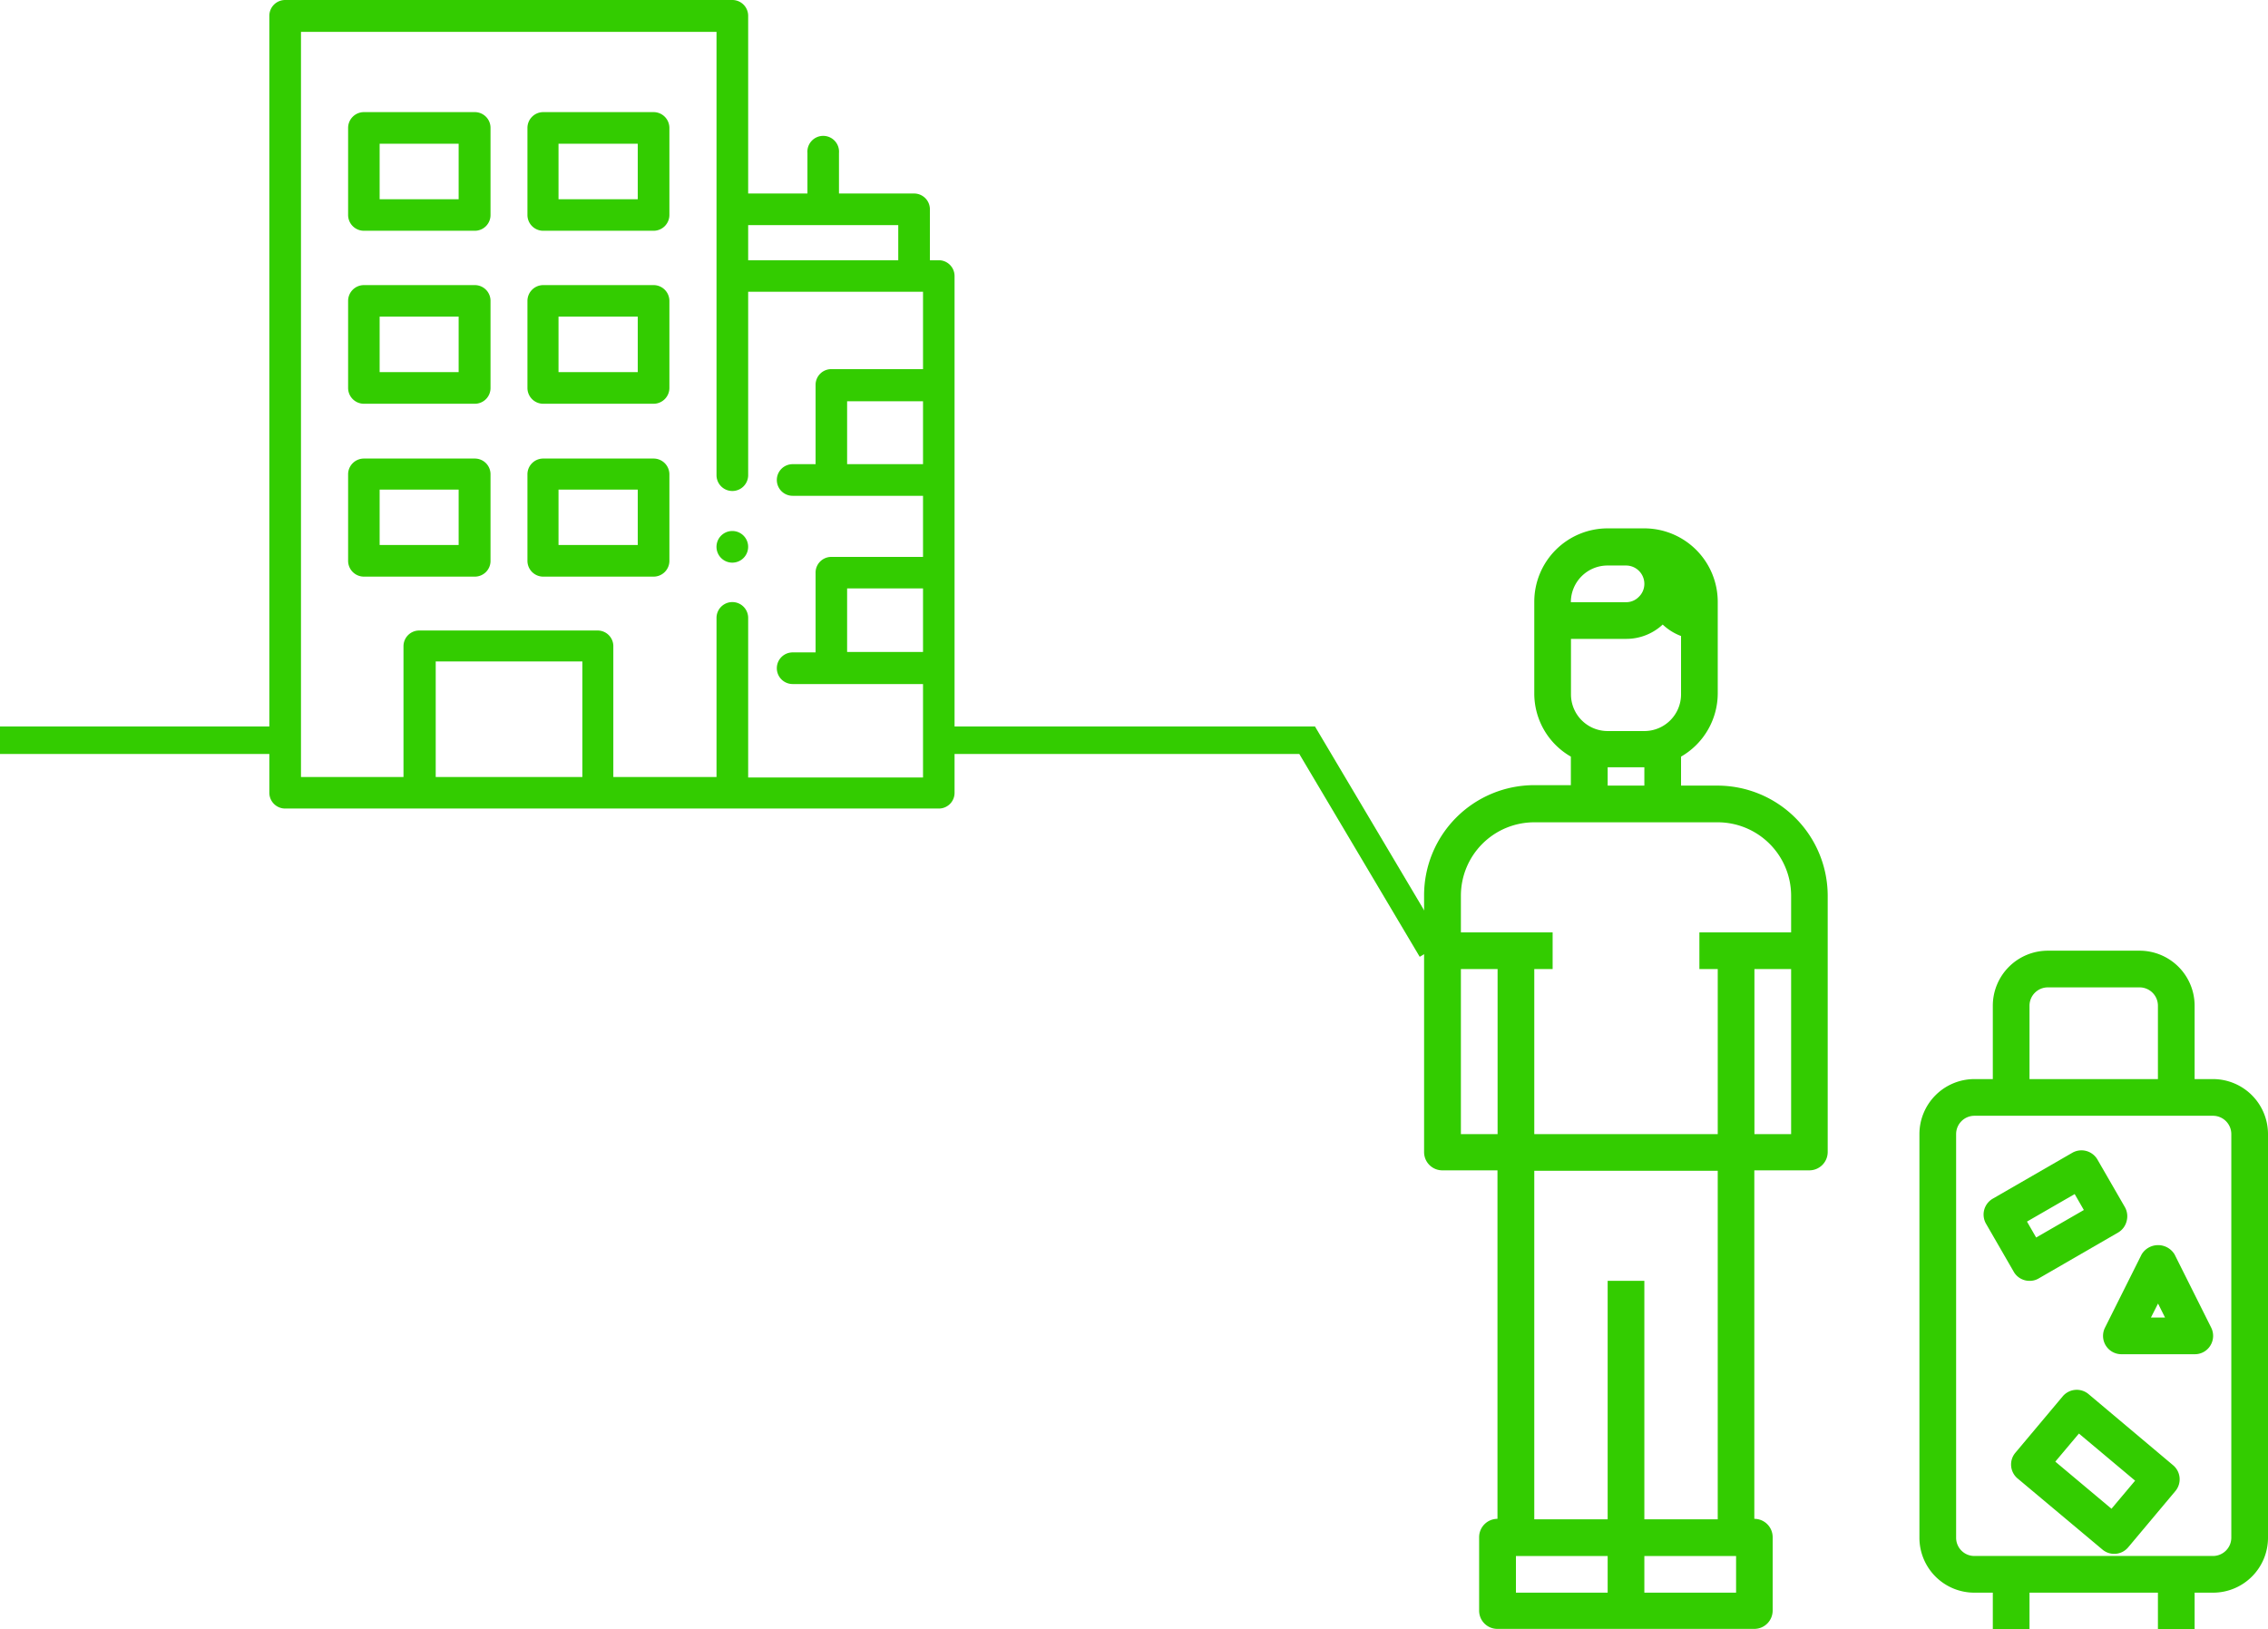 <svg id="step04_14" xmlns="http://www.w3.org/2000/svg" width="197.8" height="142.13" viewBox="0 0 197.8 142.13">
  <g id="Group_409" data-name="Group 409">
    <path id="Path_910" data-name="Path 910" d="M81.87,22.7H81.1V18.26a1.38,1.38,0,0,0-1.38-1.38H73.17V13.35a1.38,1.38,0,1,0-2.75,0v3.53H65.25V1.38A1.38,1.38,0,0,0,63.87,0h-39a1.38,1.38,0,0,0-1.38,1.38V69.15a1.38,1.38,0,0,0,1.38,1.38h57a1.37,1.37,0,0,0,1.38-1.38V24.08a1.38,1.38,0,0,0-1.38-1.38ZM65.25,19.64H78.34V22.7H65.25ZM50.79,67.78H38V57.7H50.79ZM80.5,56.87H73.88V51.33H80.5Zm0-16.38H73.88V35H80.5Zm0-8.29h-8a1.37,1.37,0,0,0-1.37,1.38v6.91h-2a1.38,1.38,0,0,0,0,2.76H80.5v5.33h-8A1.37,1.37,0,0,0,71.13,50v6.91h-2a1.38,1.38,0,0,0,0,2.76H80.5v8.15H65.25V53.9a1.38,1.38,0,0,0-2.76,0V67.78h-9V56.32A1.37,1.37,0,0,0,52.17,55H36.57a1.37,1.37,0,0,0-1.38,1.37V67.78H26.25v-65H62.49V41.45a1.38,1.38,0,1,0,2.76,0v-16H80.5Z" fill="#3c0"/>
    <path id="Path_911" data-name="Path 911" d="M63.87,49.08a1.38,1.38,0,1,1,1.325-1A1.38,1.38,0,0,1,63.87,49.08Z" fill="#3c0"/>
    <path id="Path_912" data-name="Path 912" d="M41.41,35.22H31.74a1.38,1.38,0,0,1-1.38-1.38V26.25a1.38,1.38,0,0,1,1.38-1.38h9.67a1.37,1.37,0,0,1,1.37,1.38v7.59a1.37,1.37,0,0,1-1.37,1.38Zm-8.3-2.76H40V27.62H33.11Z" fill="#3c0"/>
    <path id="Path_913" data-name="Path 913" d="M57,35.22H47.33A1.38,1.38,0,0,1,46,33.84V26.25a1.38,1.38,0,0,1,1.38-1.38H57a1.38,1.38,0,0,1,1.38,1.38v7.59A1.38,1.38,0,0,1,57,35.22Zm-8.29-2.76h6.91V27.62H48.71Z" fill="#3c0"/>
    <path id="Path_914" data-name="Path 914" d="M57,50.3H47.33A1.38,1.38,0,0,1,46,48.92V41.33A1.38,1.38,0,0,1,47.33,40H57a1.38,1.38,0,0,1,1.38,1.38v7.59A1.38,1.38,0,0,1,57,50.3Zm-8.29-2.76h6.91V42.71H48.71Z" fill="#3c0"/>
    <path id="Path_915" data-name="Path 915" d="M41.41,50.3H31.74a1.38,1.38,0,0,1-1.38-1.38V41.33A1.38,1.38,0,0,1,31.74,40h9.67a1.37,1.37,0,0,1,1.37,1.38v7.59a1.37,1.37,0,0,1-1.37,1.33Zm-8.3-2.76H40V42.71H33.11Z" fill="#3c0"/>
    <path id="Path_916" data-name="Path 916" d="M57,20.13H47.33A1.38,1.38,0,0,1,46,18.75V11.16a1.38,1.38,0,0,1,1.38-1.38H57a1.38,1.38,0,0,1,1.38,1.38v7.59A1.38,1.38,0,0,1,57,20.13Zm-8.29-2.75h6.91V12.54H48.71Z" fill="#3c0"/>
    <path id="Path_917" data-name="Path 917" d="M41.41,20.13H31.74a1.38,1.38,0,0,1-1.38-1.38V11.16a1.38,1.38,0,0,1,1.38-1.38h9.67a1.37,1.37,0,0,1,1.37,1.38v7.59a1.37,1.37,0,0,1-1.37,1.38Zm-8.3-2.75H40V12.54H33.11Z" fill="#3c0"/>
  </g>
  <path id="Path_918" data-name="Path 918" d="M0,64.57H26" fill="none" stroke="#3c0" stroke-miterlimit="10" stroke-width="2.4"/>
  <path id="Path_919" data-name="Path 919" d="M149.81,68.53h-3.2V66a6.38,6.38,0,0,0,3.2-5.51v-8a6.41,6.41,0,0,0-6.4-6.4h-3.2a6.4,6.4,0,0,0-6.4,6.4v8A6.34,6.34,0,0,0,137,66v2.49h-3.2a9.61,9.61,0,0,0-9.6,9.6v22.4a1.59,1.59,0,0,0,1.6,1.6h4.8v30.4a1.6,1.6,0,0,0-1.6,1.6v6.4a1.59,1.59,0,0,0,1.6,1.6H153a1.6,1.6,0,0,0,1.6-1.6v-6.4a1.6,1.6,0,0,0-1.6-1.6v-30.4h4.8a1.6,1.6,0,0,0,1.6-1.6V78.13a9.62,9.62,0,0,0-9.59-9.6Zm-9.6-19.2h1.6a1.6,1.6,0,0,1,1.6,1.6,1.57,1.57,0,0,1-.5,1.15,1.52,1.52,0,0,1-1.1.45H137a3.2,3.2,0,0,1,3.21-3.2Zm-3.2,6.4h4.8a4.65,4.65,0,0,0,3.2-1.25,4.75,4.75,0,0,0,1.6,1v5.09a3.2,3.2,0,0,1-3.2,3.2h-3.2a3.2,3.2,0,0,1-3.2-3.2Zm3.2,11.2h3.2v1.6h-3.2Zm-6.4,4.8h16a6.41,6.41,0,0,1,6.4,6.4v3.2h-8v3.2h1.6v14.4h-16V84.53h1.6v-3.2h-8v-3.2A6.4,6.4,0,0,1,133.81,71.73Zm-6.4,12.8h3.2v14.4h-3.2Zm4.8,51.2h8v3.2h-8Zm19.2,3.2h-8v-3.2h8Zm-1.6-6.4h-6.4v-20.8h-3.2v20.8h-6.4v-30.4h16Zm3.2-33.6V84.53h3.2v14.4Z" fill="#3c0"/>
  <path id="Path_920" data-name="Path 920" d="M193,94.13h-1.6v-6.4a4.8,4.8,0,0,0-4.8-4.8h-8a4.8,4.8,0,0,0-4.8,4.8v6.4h-1.6a4.8,4.8,0,0,0-4.8,4.8v35.2a4.79,4.79,0,0,0,4.8,4.8h1.6v3.2H177v-3.2h11.2v3.2h3.2v-3.2H193a4.79,4.79,0,0,0,4.8-4.8V98.93a4.8,4.8,0,0,0-4.8-4.8Zm-16-6.4a1.6,1.6,0,0,1,1.6-1.6h8a1.6,1.6,0,0,1,1.6,1.6v6.4H177Zm17.6,46.4a1.6,1.6,0,0,1-1.6,1.6H172.2a1.59,1.59,0,0,1-1.6-1.6V98.93a1.6,1.6,0,0,1,1.6-1.6H193a1.6,1.6,0,0,1,1.6,1.6Z" fill="#3c0"/>
  <path id="Path_921" data-name="Path 921" d="M189.65,109.42a1.68,1.68,0,0,0-2.87,0l-3.2,6.4a1.6,1.6,0,0,0,1.43,2.31h6.4a1.58,1.58,0,0,0,1.36-.75,1.61,1.61,0,0,0,.08-1.56Zm-2.06,5.51.62-1.22.61,1.22Z" fill="#3c0"/>
  <path id="Path_922" data-name="Path 922" d="M182.15,121.61a1.6,1.6,0,0,0-2.25.19l-4.12,4.91A1.59,1.59,0,0,0,176,129l7.36,6.17a1.59,1.59,0,0,0,2.25-.2l4.11-4.9a1.6,1.6,0,0,0-.19-2.25Zm2,10-4.9-4.11,2.06-2.45,4.9,4.11Z" fill="#3c0"/>
  <path id="Path_923" data-name="Path 923" d="M177,111.73a1.52,1.52,0,0,0,.8-.21l6.92-4a1.59,1.59,0,0,0,.75-1,1.62,1.62,0,0,0-.15-1.22l-2.4-4.16a1.61,1.61,0,0,0-2.19-.58l-6.93,4a1.6,1.6,0,0,0-.59,2.19l2.4,4.16a1.58,1.58,0,0,0,1.39.82Zm3.94-7.57.8,1.39-4.16,2.4-.8-1.39Z" fill="#3c0"/>
  <path id="Path_924" data-name="Path 924" d="M82,64.57h32l10.85,18.28" fill="none" stroke="#3c0" stroke-miterlimit="10" stroke-width="2.4"/>
</svg>
